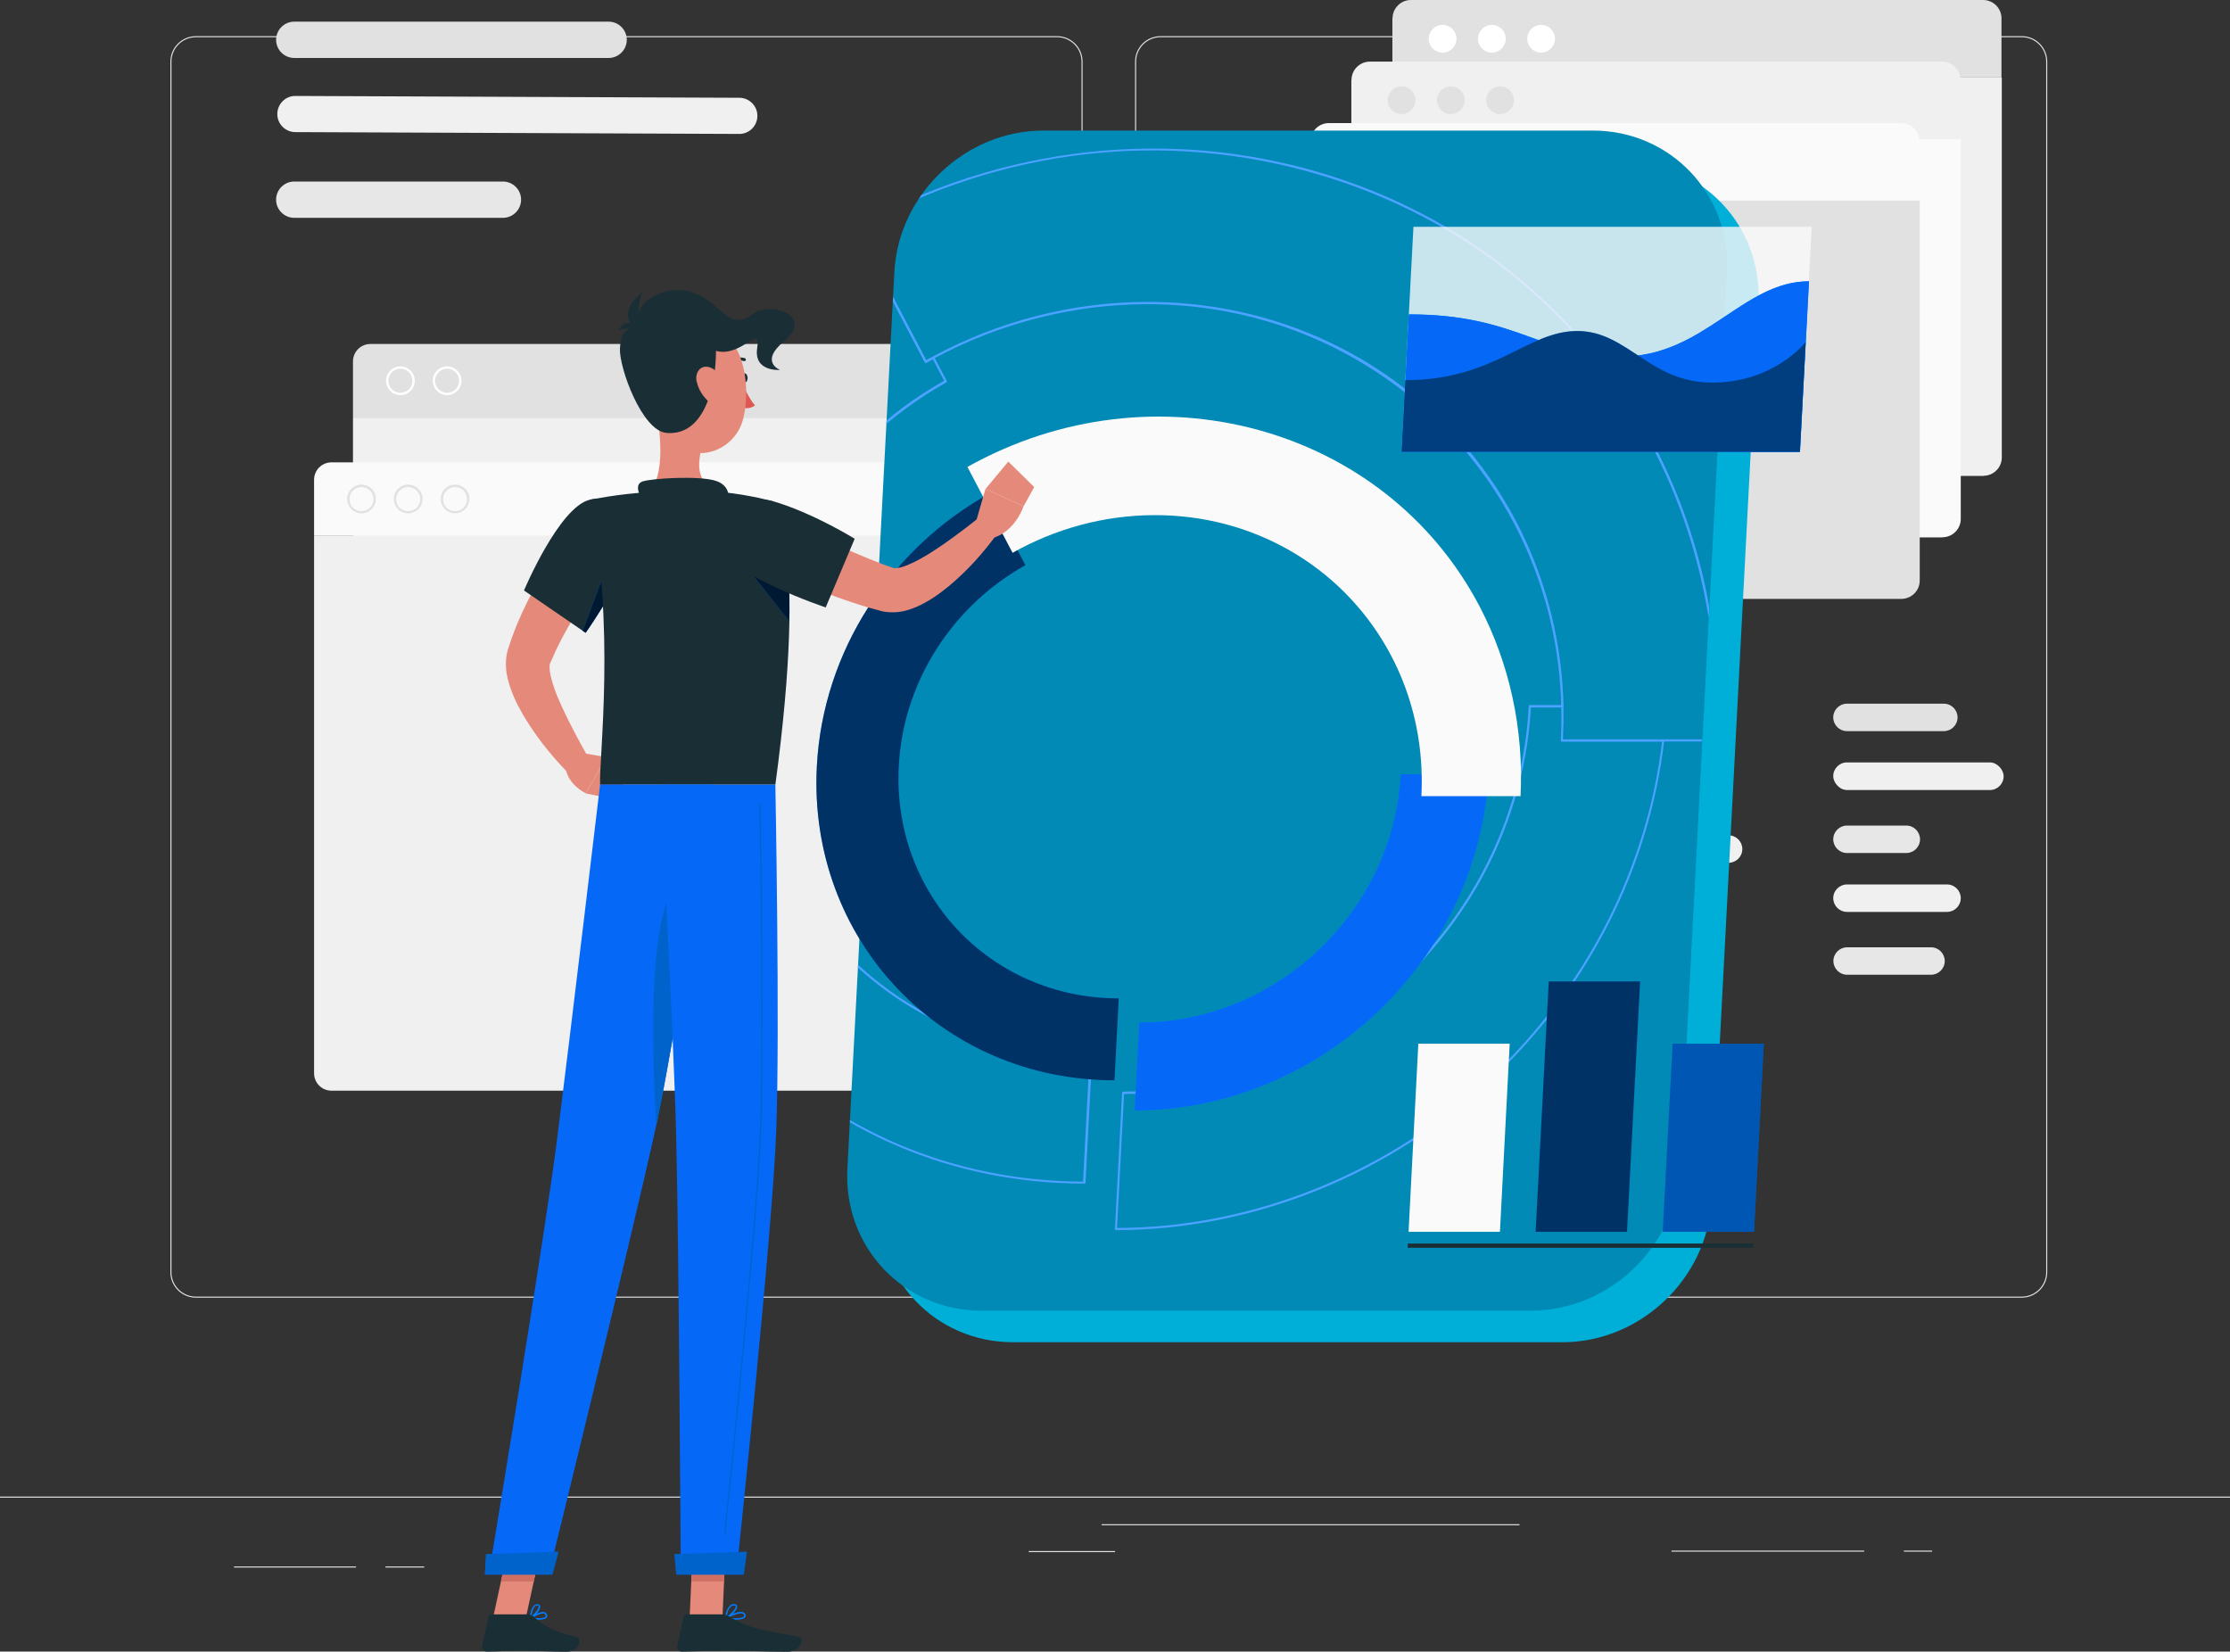 <?xml version="1.0" encoding="UTF-8"?>
<svg id="_Слой_2" data-name="Слой 2" xmlns="http://www.w3.org/2000/svg" xmlns:xlink="http://www.w3.org/1999/xlink" viewBox="0 0 146.19 108.27">
  <rect x="0" y="0" width="146.19" height="108.27" fill="#333333" stroke="none"/>
  <defs>
    <style>
      .cls-1 {
        opacity: .6;
      }

      .cls-1, .cls-2, .cls-3, .cls-4, .cls-5, .cls-6, .cls-7, .cls-8, .cls-9, .cls-10, .cls-11, .cls-12, .cls-13, .cls-14, .cls-15, .cls-16, .cls-17, .cls-18, .cls-19, .cls-20 {
        stroke-width: 0px;
      }

      .cls-1, .cls-10, .cls-12, .cls-18, .cls-20 {
        fill: #000;
      }

      .cls-2 {
        fill: #e1e1e1;
      }

      .cls-3 {
        fill: #e58a7b;
      }

      .cls-4 {
        fill: #0668f7;
      }

      .cls-5 {
        fill: #df5753;
      }

      .cls-6 {
        fill: #f0f0f0;
      }

      .cls-7 {
        fill: none;
      }

      .cls-8 {
        fill: #00afd8;
      }

      .cls-9 {
        fill: #e7e7e7;
      }

      .cls-10, .cls-14 {
        opacity: .8;
      }

      .cls-11 {
        fill: #007cff;
      }

      .cls-21, .cls-18 {
        opacity: .3;
      }

      .cls-12 {
        opacity: .5;
      }

      .cls-22 {
        clip-path: url(#clippath);
      }

      .cls-13 {
        fill: #fff;
      }

      .cls-14, .cls-15 {
        fill: #fafafa;
      }

      .cls-16 {
        fill: #008ab5;
      }

      .cls-17 {
        fill: #1a2e35;
      }

      .cls-19 {
        fill: #cf6f64;
      }

      .cls-20 {
        opacity: .2;
      }
    </style>
    <clipPath id="clippath">
      <path class="cls-7" d="M100.37,85.92h-36.03c-5.1,0-9.05-4.17-8.79-9.27l3.08-58.82c.27-5.1,4.66-9.27,9.76-9.27h36.03c5.1,0,9.05,4.17,8.79,9.27l-3.08,58.82c-.27,5.1-4.66,9.27-9.76,9.27Z"/>
    </clipPath>
  </defs>
  <g id="_Слой_5" data-name="Слой 5">
    <g>
      <g>
        <g>
          <rect class="cls-2" y="98.11" width="146.19" height=".07"/>
          <rect class="cls-2" x="15.34" y="102.69" width="8" height=".07"/>
          <rect class="cls-2" x="25.27" y="102.69" width="2.54" height=".07"/>
          <rect class="cls-2" x="67.44" y="101.68" width="5.66" height=".07"/>
          <rect class="cls-2" x="109.58" y="101.65" width="12.63" height=".07"/>
          <rect class="cls-2" x="124.81" y="101.65" width="1.85" height=".07"/>
          <rect class="cls-2" x="72.22" y="99.92" width="27.39" height=".07"/>
          <path class="cls-2" d="M69.3,85.07H12.84c-.92,0-1.67-.75-1.67-1.67V4.04c0-.92.75-1.67,1.67-1.67h56.46c.92,0,1.67.75,1.67,1.67v79.36c0,.92-.75,1.67-1.67,1.67ZM12.84,2.44c-.88,0-1.6.72-1.6,1.6v79.36c0,.88.72,1.6,1.6,1.6h56.46c.88,0,1.6-.72,1.6-1.6V4.04c0-.88-.72-1.6-1.6-1.6H12.84Z"/>
          <path class="cls-2" d="M132.54,85.07h-56.46c-.92,0-1.67-.75-1.67-1.67V4.04c0-.92.75-1.67,1.67-1.67h56.46c.92,0,1.67.75,1.67,1.67v79.36c0,.92-.75,1.67-1.67,1.67ZM76.08,2.44c-.88,0-1.6.72-1.6,1.6v79.36c0,.88.72,1.6,1.6,1.6h56.46c.88,0,1.6-.72,1.6-1.6V4.04c0-.88-.72-1.6-1.6-1.6h-56.46Z"/>
        </g>
        <g>
          <g>
            <g>
              <path class="cls-2" d="M91.29,1.2c0-.66.54-1.2,1.2-1.2h37.52c.66,0,1.2.54,1.2,1.2v3.88h-39.93V1.2Z"/>
              <path class="cls-13" d="M100.12,2.54c0,.5.41.91.91.91s.91-.41.91-.91-.41-.91-.91-.91-.91.41-.91.91Z"/>
              <path class="cls-13" d="M96.89,2.54c0,.5.41.91.91.91s.91-.41.91-.91-.41-.91-.91-.91-.91.41-.91.91Z"/>
              <path class="cls-13" d="M93.66,2.54c0,.5.41.91.91.91s.91-.41.91-.91-.41-.91-.91-.91-.91.41-.91.91Z"/>
              <path class="cls-6" d="M130.02,31.2h-37.52c-.66,0-1.2-.54-1.2-1.2V5.08h39.93v24.91c0,.66-.54,1.2-1.2,1.2Z"/>
            </g>
            <g>
              <path class="cls-6" d="M88.6,5.24c0-.66.54-1.2,1.2-1.2h37.52c.66,0,1.2.54,1.2,1.2v3.88h-39.93v-3.88Z"/>
              <path class="cls-2" d="M97.43,6.57c0,.5.41.91.91.91s.91-.41.91-.91-.41-.91-.91-.91-.91.41-.91.91Z"/>
              <path class="cls-2" d="M94.2,6.57c0,.5.41.91.91.91s.91-.41.91-.91-.41-.91-.91-.91-.91.41-.91.91Z"/>
              <path class="cls-2" d="M90.97,6.57c0,.5.41.91.91.91s.91-.41.91-.91-.41-.91-.91-.91-.91.41-.91.91Z"/>
              <path class="cls-15" d="M127.33,35.23h-37.52c-.66,0-1.2-.54-1.2-1.2V9.11h39.93v24.91c0,.66-.54,1.2-1.2,1.2Z"/>
            </g>
            <g>
              <path class="cls-15" d="M85.91,9.27c0-.66.54-1.2,1.2-1.2h37.52c.66,0,1.2.54,1.2,1.2v3.88h-39.93v-3.88Z"/>
              <path class="cls-6" d="M94.74,10.6c0,.5.41.91.91.91s.91-.41.91-.91-.41-.91-.91-.91-.91.41-.91.91Z"/>
              <path class="cls-6" d="M91.51,10.6c0,.5.41.91.91.91s.91-.41.91-.91-.41-.91-.91-.91-.91.41-.91.91Z"/>
              <circle class="cls-6" cx="89.2" cy="10.6" r=".91"/>
              <path class="cls-2" d="M124.64,39.26h-37.52c-.66,0-1.2-.54-1.2-1.2V13.15h39.93v24.91c0,.66-.54,1.2-1.2,1.2Z"/>
            </g>
          </g>
          <g>
            <g>
              <path class="cls-2" d="M23.14,23.69c0-.63.51-1.14,1.14-1.14h56.54c.63,0,1.14.51,1.14,1.14v3.68H23.14v-3.68Z"/>
              <path class="cls-13" d="M29.31,25.9c-.52,0-.94-.42-.94-.94s.42-.94.94-.94.94.42.94.94-.42.94-.94.94ZM29.31,24.17c-.44,0-.79.35-.79.79s.35.79.79.79.79-.35.79-.79-.35-.79-.79-.79Z"/>
              <path class="cls-13" d="M26.25,25.9c-.52,0-.94-.42-.94-.94s.42-.94.94-.94.94.42.94.94-.42.94-.94.94ZM26.25,24.17c-.44,0-.79.35-.79.79s.35.79.79.79.79-.35.79-.79-.35-.79-.79-.79Z"/>
              <path class="cls-6" d="M80.82,57.94H24.28c-.63,0-1.14-.51-1.14-1.14v-29.43h58.83v29.43c0,.63-.51,1.14-1.14,1.14Z"/>
            </g>
            <g>
              <path class="cls-15" d="M20.59,31.45c0-.63.51-1.14,1.14-1.14h56.54c.63,0,1.14.51,1.14,1.14v3.68H20.59v-3.68Z"/>
              <path class="cls-2" d="M29.83,33.65c-.52,0-.94-.42-.94-.94s.42-.94.94-.94.94.42.94.94-.42.94-.94.94ZM29.83,31.93c-.44,0-.79.35-.79.79s.35.79.79.79.79-.35.79-.79-.35-.79-.79-.79Z"/>
              <path class="cls-2" d="M26.76,33.65c-.52,0-.94-.42-.94-.94s.42-.94.94-.94.94.42.94.94-.42.94-.94.94ZM26.76,31.93c-.44,0-.79.35-.79.79s.35.79.79.79.79-.35.79-.79-.35-.79-.79-.79Z"/>
              <path class="cls-2" d="M23.7,33.65c-.52,0-.94-.42-.94-.94s.42-.94.94-.94.94.42.94.94-.42.94-.94.94ZM23.7,31.93c-.44,0-.79.35-.79.79s.35.79.79.79.79-.35.79-.79-.35-.79-.79-.79Z"/>
              <path class="cls-6" d="M78.27,71.5H21.73c-.63,0-1.14-.51-1.14-1.14v-35.24h58.83v35.24c0,.63-.51,1.14-1.14,1.14Z"/>
            </g>
          </g>
          <g>
            <path class="cls-2" d="M39.9,3.8h-20.61c-.65,0-1.19-.53-1.19-1.19h0c0-.65.53-1.19,1.19-1.19h20.61c.65,0,1.19.53,1.19,1.19h0c0,.65-.53,1.19-1.19,1.19Z"/>
            <path class="cls-6" d="M48.46,8.78l-29.1-.12c-.65,0-1.19-.54-1.18-1.19h0c0-.65.54-1.19,1.19-1.18l29.1.12c.65,0,1.19.54,1.18,1.19h0c0,.65-.54,1.19-1.19,1.18Z"/>
            <path class="cls-9" d="M32.97,14.28h-13.68c-.65,0-1.19-.53-1.19-1.19h0c0-.65.53-1.19,1.19-1.19h13.68c.65,0,1.19.53,1.19,1.19h0c0,.65-.53,1.19-1.19,1.19Z"/>
          </g>
          <g>
            <path class="cls-2" d="M127.43,47.93h-6.35c-.5,0-.9-.41-.9-.9h0c0-.5.41-.9.9-.9h6.35c.5,0,.9.41.9.9h0c0,.5-.41.9-.9.9Z"/>
            <rect class="cls-6" x="120.18" y="49.98" width="11.17" height="1.81" rx=".9" ry=".9"/>
            <path class="cls-9" d="M124.97,55.92h-3.89c-.5,0-.9-.41-.9-.9h0c0-.5.41-.9.9-.9h3.89c.5,0,.9.41.9.9h0c0,.5-.41.9-.9.9Z"/>
            <path class="cls-6" d="M127.64,59.78h-6.56c-.5,0-.9-.41-.9-.9h0c0-.5.41-.9.9-.9h6.56c.5,0,.9.41.9.9h0c0,.5-.41.9-.9.9Z"/>
            <path class="cls-9" d="M126.59,63.9h-5.5c-.5,0-.9-.41-.9-.9h0c0-.5.41-.9.9-.9h5.5c.5,0,.9.41.9.9h0c0,.5-.41.9-.9.9Z"/>
          </g>
          <g>
            <path class="cls-2" d="M105.68,52.7h-18.87c-.5,0-.9-.41-.9-.9h0c0-.5.41-.9.9-.9h18.87c.5,0,.9.41.9.9h0c0,.5-.41.9-.9.9Z"/>
            <path class="cls-6" d="M113.32,56.56h-26.5c-.5,0-.9-.41-.9-.9h0c0-.5.41-.9.9-.9h26.5c.5,0,.9.41.9.9h0c0,.5-.41.9-.9.9Z"/>
            <path class="cls-9" d="M99.45,60.68h-12.63c-.5,0-.9-.41-.9-.9h0c0-.5.41-.9.9-.9h12.63c.5,0,.9.41.9.9h0c0,.5-.41.9-.9.9Z"/>
            <path class="cls-6" d="M106.22,64.55h-19.4c-.5,0-.9-.41-.9-.9h0c0-.5.41-.9.9-.9h19.4c.5,0,.9.41.9.9h0c0,.5-.41.9-.9.9Z"/>
            <path class="cls-9" d="M103.54,68.67h-16.73c-.5,0-.9-.41-.9-.9h0c0-.5.41-.9.9-.9h16.73c.5,0,.9.41.9.9h0c0,.5-.41.9-.9.9Z"/>
          </g>
        </g>
      </g>
      <g>
        <path class="cls-8" d="M102.44,87.99h-36.03c-5.1,0-9.05-4.17-8.79-9.27l3.08-58.82c.27-5.1,4.66-9.27,9.76-9.27h36.03c5.1,0,9.05,4.17,8.79,9.27l-3.08,58.82c-.27,5.1-4.66,9.27-9.76,9.27Z"/>
        <path class="cls-16" d="M100.37,85.92h-36.03c-5.1,0-9.05-4.17-8.79-9.27l3.08-58.82c.27-5.1,4.66-9.27,9.76-9.27h36.03c5.1,0,9.05,4.17,8.79,9.27l-3.08,58.82c-.27,5.1-4.66,9.27-9.76,9.27Z"/>
        <g class="cls-22">
          <g>
            <g>
              <path class="cls-11" d="M71.08,77.59c-8.57,0-16.45-3.34-22.2-9.39-5.76-6.07-8.68-14.14-8.23-22.72.3-5.64,2.07-11.19,5.13-16.04,2.97-4.71,7.08-8.68,11.89-11.48.02,0,.04-.01.06,0,.02,0,.04.02.04.04l2.95,5.63c.1-.06.21-.12.32-.17l.12-.06s.04-.01.06,0c.02,0,.03.02.04.04l.81,1.53s0,.08-.03.1c-7.51,4.19-12.44,12.03-12.88,20.45-.33,6.31,1.82,12.24,6.05,16.7,4.22,4.45,10.02,6.9,16.32,6.9.02,0,.04,0,.05.02.01.01.02.03.02.05l-.44,8.36s-.03.07-.07.07ZM57.68,18.12c-9.84,5.76-16.3,16.24-16.89,27.37-.45,8.54,2.46,16.58,8.19,22.62,5.7,6.01,13.52,9.33,22.02,9.35l.43-8.21c-6.31-.02-12.11-2.49-16.35-6.95-4.26-4.49-6.42-10.46-6.09-16.81.44-8.44,5.38-16.3,12.9-20.53l-.74-1.41-.05.03c-.13.07-.25.14-.38.21-.02,0-.04.01-.06,0-.02,0-.03-.02-.04-.04l-2.95-5.63Z"/>
              <path class="cls-11" d="M73.16,80.64s-.04,0-.05-.02c-.01-.01-.02-.03-.02-.05l.47-8.94s.03-.07.07-.07c13.93,0,25.86-11.34,26.59-25.27,0-.04.03-.07.07-.07h2.13s.07.03.07.07c.02.73,0,1.46-.03,2.18h6.57s.04,0,.05.02c.01.02.02.04.02.06-.98,8.32-4.94,16.14-11.14,22.03-6.73,6.4-15.78,10.06-24.81,10.06ZM73.69,71.7l-.46,8.8c8.98-.02,17.95-3.67,24.64-10.02,6.16-5.85,10.09-13.61,11.09-21.86h-6.57s-.04,0-.05-.02c-.01-.01-.02-.03-.02-.05.04-.72.05-1.45.03-2.17h-1.99c-.77,13.95-12.71,25.3-26.67,25.34Z"/>
              <path class="cls-11" d="M102.42,46.36s-.07-.03-.07-.07c-.37-14.77-12.29-26.35-27.12-26.35-4.84,0-9.68,1.23-14,3.56-.04.02-.08,0-.1-.03-.02-.04,0-.08.03-.1,4.34-2.34,9.2-3.58,14.07-3.58,7.28,0,14.09,2.73,19.16,7.68,5.05,4.93,7.93,11.61,8.11,18.81,0,.04-.03.07-.07.07h0Z"/>
              <path class="cls-11" d="M112.51,48.61h-3.47s-.07-.03-.07-.07.03-.07.07-.07h3.4c.34-6.76-1.1-13.42-4.17-19.28-4.53-8.62-12.25-14.91-21.76-17.73-10.11-3-20.87-1.75-30.31,3.52l1.58,3.01s0,.08-.03.1c-.04.02-.08,0-.1-.03l-1.61-3.07s0-.08.03-.1c4.78-2.68,9.92-4.33,15.28-4.92,5.17-.56,10.29-.11,15.21,1.35,9.54,2.83,17.3,9.15,21.85,17.8,3.1,5.9,4.54,12.62,4.19,19.43,0,.04-.03.07-.07.07Z"/>
              <path class="cls-11" d="M60.69,23.78s-.01,0-.02,0c-.02,0-.03-.02-.04-.04l-2.99-5.69s0-.08.03-.1c.04-.02.08,0,.1.03l2.95,5.63c.1-.06.21-.12.32-.17l.12-.06s.08,0,.1.03c.02.04,0,.08-.03.1l-.12.06c-.13.07-.25.14-.38.21-.01,0-.02,0-.04,0Z"/>
            </g>
            <g class="cls-21">
              <path class="cls-13" d="M71.08,77.59c-8.57,0-16.45-3.34-22.2-9.39-5.76-6.07-8.68-14.14-8.23-22.72.3-5.64,2.07-11.19,5.13-16.04,2.97-4.71,7.08-8.68,11.89-11.48.02,0,.04-.01.06,0,.02,0,.04.02.04.04l2.95,5.63c.1-.06.21-.12.32-.17l.12-.06s.04-.01.06,0c.02,0,.03.02.04.04l.81,1.53s0,.08-.03.1c-7.51,4.19-12.44,12.03-12.88,20.45-.33,6.31,1.82,12.24,6.05,16.7,4.22,4.45,10.02,6.9,16.32,6.9.02,0,.04,0,.05.02.01.01.02.03.02.05l-.44,8.36s-.03.07-.07.07ZM57.68,18.12c-9.84,5.76-16.3,16.24-16.89,27.37-.45,8.54,2.46,16.58,8.19,22.62,5.7,6.01,13.52,9.33,22.02,9.35l.43-8.21c-6.31-.02-12.11-2.49-16.35-6.95-4.26-4.49-6.42-10.46-6.09-16.81.44-8.44,5.38-16.3,12.9-20.53l-.74-1.41-.05.03c-.13.07-.25.14-.38.21-.02,0-.04.01-.06,0-.02,0-.03-.02-.04-.04l-2.95-5.63Z"/>
              <path class="cls-13" d="M73.16,80.64s-.04,0-.05-.02c-.01-.01-.02-.03-.02-.05l.47-8.94s.03-.07.07-.07c13.93,0,25.86-11.34,26.59-25.27,0-.04.03-.07.07-.07h2.13s.07.03.07.07c.02.73,0,1.46-.03,2.18h6.57s.04,0,.05.02c.01.02.02.04.02.06-.98,8.32-4.94,16.14-11.14,22.03-6.73,6.4-15.78,10.06-24.81,10.06ZM73.69,71.7l-.46,8.8c8.98-.02,17.95-3.67,24.64-10.02,6.16-5.85,10.09-13.61,11.09-21.86h-6.57s-.04,0-.05-.02c-.01-.01-.02-.03-.02-.05.04-.72.05-1.45.03-2.17h-1.99c-.77,13.95-12.71,25.3-26.67,25.34Z"/>
              <path class="cls-13" d="M102.42,46.36s-.07-.03-.07-.07c-.37-14.77-12.29-26.35-27.12-26.35-4.84,0-9.68,1.23-14,3.56-.04.02-.08,0-.1-.03-.02-.04,0-.08.03-.1,4.34-2.34,9.2-3.58,14.07-3.58,7.28,0,14.09,2.73,19.16,7.68,5.05,4.93,7.93,11.61,8.11,18.81,0,.04-.03.07-.07.07h0Z"/>
              <path class="cls-13" d="M112.51,48.61h-3.47s-.07-.03-.07-.07.03-.07.07-.07h3.4c.34-6.76-1.1-13.42-4.17-19.28-4.53-8.62-12.25-14.91-21.76-17.73-10.11-3-20.87-1.75-30.31,3.52l1.58,3.01s0,.08-.03.1c-.04.02-.08,0-.1-.03l-1.61-3.07s0-.08.03-.1c4.78-2.68,9.92-4.33,15.28-4.92,5.17-.56,10.29-.11,15.21,1.35,9.54,2.83,17.3,9.15,21.85,17.8,3.1,5.9,4.54,12.62,4.19,19.43,0,.04-.03.07-.07.07Z"/>
              <path class="cls-13" d="M60.69,23.78s-.01,0-.02,0c-.02,0-.03-.02-.04-.04l-2.99-5.69s0-.08.03-.1c.04-.02.08,0,.1.03l2.95,5.63c.1-.06.21-.12.32-.17l.12-.06s.08,0,.1.03c.02.04,0,.08-.03.1l-.12.06c-.13.07-.25.14-.38.21-.01,0-.02,0-.04,0Z"/>
            </g>
          </g>
        </g>
        <g>
          <g>
            <path class="cls-11" d="M73.34,65.45l-.28,5.37c-11.37,0-20.11-9.22-19.51-20.59.4-7.62,4.89-14.28,11.23-17.83l2.44,4.65c-4.69,2.62-8.01,7.54-8.3,13.18-.44,8.4,6.02,15.22,14.42,15.22Z"/>
            <path class="cls-1" d="M73.34,65.45l-.28,5.37c-11.37,0-20.11-9.22-19.51-20.59.4-7.62,4.89-14.28,11.23-17.83l2.44,4.65c-4.69,2.62-8.01,7.54-8.3,13.18-.44,8.4,6.02,15.22,14.42,15.22Z"/>
          </g>
          <g>
            <path class="cls-11" d="M97.58,50.75c-.31,5.84-2.93,11.45-7.27,15.58-4.34,4.13-10.07,6.46-15.92,6.46l.3-5.75c8.99,0,16.67-7.29,17.14-16.28h5.75Z"/>
            <path class="cls-4" d="M97.58,50.75c-.31,5.84-2.93,11.45-7.27,15.58-4.34,4.13-10.07,6.46-15.92,6.46l.3-5.75c8.99,0,16.67-7.29,17.14-16.28h5.75Z"/>
          </g>
          <path class="cls-15" d="M99.68,52.19h-6.5c.53-10.18-7.29-18.42-17.46-18.42-3.36,0-6.55.9-9.34,2.47l-2.96-5.63c12.2-6.83,27.35-2.71,33.57,9.13,1.98,3.78,2.91,8.09,2.69,12.46Z"/>
        </g>
        <g>
          <polygon class="cls-15" points="98.97 68.42 92.98 68.42 92.34 80.75 98.33 80.75 98.97 68.42"/>
          <g>
            <polygon class="cls-11" points="107.52 64.34 101.53 64.34 100.67 80.75 106.66 80.75 107.52 64.34"/>
            <polygon class="cls-1" points="107.52 64.34 101.53 64.34 100.67 80.75 106.66 80.75 107.52 64.34"/>
          </g>
          <g>
            <polygon class="cls-11" points="115.63 68.42 109.65 68.42 109 80.75 114.99 80.75 115.63 68.42"/>
            <polygon class="cls-18" points="115.63 68.42 109.65 68.42 109 80.75 114.99 80.75 115.63 68.42"/>
          </g>
          <polygon class="cls-17" points="114.93 81.8 92.28 81.8 92.3 81.52 114.95 81.52 114.93 81.8"/>
        </g>
        <g>
          <polygon class="cls-14" points="117.99 29.62 91.88 29.62 92.66 14.87 118.77 14.87 117.99 29.62"/>
          <g>
            <path class="cls-11" d="M92.36,20.62l-.47,9h26.11l.59-11.18c-4.33,0-6.9,4.93-12.26,4.93s-6.83-2.76-13.96-2.76Z"/>
            <path class="cls-4" d="M92.36,20.62l-.47,9h26.11l.59-11.18c-4.33,0-6.9,4.93-12.26,4.93s-6.83-2.76-13.96-2.76Z"/>
          </g>
          <g>
            <path class="cls-11" d="M92.13,24.92c5.87,0,7.98-3.22,11.27-3.22s4.74,3.38,8.84,3.38,6.13-2.66,6.13-2.66l-.38,7.2h-26.11l.25-4.7Z"/>
            <path class="cls-12" d="M92.13,24.92c5.87,0,7.98-3.22,11.27-3.22s4.74,3.38,8.84,3.38,6.13-2.66,6.13-2.66l-.38,7.2h-26.11l.25-4.7Z"/>
          </g>
        </g>
      </g>
      <g>
        <path class="cls-3" d="M40.49,36.24c-.39.52-.82,1.09-1.2,1.66-.39.57-.78,1.14-1.15,1.72-.73,1.16-1.42,2.34-1.93,3.54l-.1.22-.05.11s0,0,0,0c-.01.01-.03.06-.03.15-.01.17.01.43.08.71.13.56.36,1.18.64,1.79.55,1.23,1.23,2.49,1.92,3.7l-1.26,1c-1.07-1.08-2.01-2.21-2.84-3.52-.41-.66-.8-1.34-1.09-2.17-.14-.41-.28-.86-.31-1.42-.02-.28,0-.59.07-.93.02-.08.04-.17.07-.26l.05-.14.09-.28c.12-.38.27-.74.41-1.11.16-.35.3-.72.47-1.06.32-.7.69-1.36,1.07-2.02.38-.65.79-1.29,1.21-1.9.21-.31.43-.61.66-.92.22-.31.45-.59.71-.91l2.54,2.04Z"/>
        <path class="cls-3" d="M38.21,49.37l1.57.27-1.39,2.36s-1.1-.53-1.29-1.55l1.11-1.09Z"/>
        <polygon class="cls-3" points="41.48 50.49 40.23 52.39 38.39 52.01 39.78 49.64 41.48 50.49"/>
        <path class="cls-17" d="M48.59,24.78c0,.17.09.31.21.31s.21-.14.21-.31-.09-.31-.21-.31-.21.14-.21.31Z"/>
        <path class="cls-5" d="M48.66,25.09s.39,1,.83,1.48c-.31.29-.83.16-.83.16v-1.64Z"/>
        <path class="cls-17" d="M47.97,23.82s-.06-.01-.08-.04c-.03-.05-.02-.11.02-.14.46-.33.9-.16.92-.16.05.02.08.08.06.13-.02.05-.08.08-.13.06h0s-.36-.13-.72.13c-.02.01-.04.02-.06.02Z"/>
        <path class="cls-3" d="M43,26.78c.31,1.57.62,4.45-.48,5.5,0,0,.43,1.59,3.35,1.59,3.21,0,1.53-1.59,1.53-1.59-1.75-.42-1.71-1.72-1.4-2.94l-3-2.56Z"/>
        <path class="cls-17" d="M42.09,32.82c-.23-.5-.48-1.08.04-1.26.58-.2,3.73-.4,4.82-.03,1.09.37.78,1.4.78,1.4l-5.64-.11Z"/>
        <path class="cls-11" d="M35.33,106.18c-.22,0-.45-.03-.56-.06-.02,0-.03-.02-.04-.04,0-.02,0-.04.02-.05.02-.02.62-.42.93-.35.07.02.13.06.16.12.06.12.04.2,0,.24-.08.11-.3.14-.52.14ZM34.91,106.05c.32.05.76.05.85-.07,0-.01.04-.05-.01-.13-.02-.04-.05-.06-.09-.07-.19-.04-.54.14-.75.27Z"/>
        <path class="cls-11" d="M34.78,106.13s-.02,0-.03,0c-.02,0-.02-.03-.02-.05,0-.03.05-.65.3-.85.06-.05.14-.07.22-.07.12.02.15.09.16.13.05.24-.38.71-.61.83,0,0-.02,0-.02,0ZM35.21,105.25s-.08.01-.12.04c-.15.12-.23.47-.25.67.22-.17.5-.52.47-.66,0-.01,0-.04-.07-.05,0,0-.02,0-.02,0Z"/>
        <path class="cls-11" d="M48.23,106.18c-.26,0-.52-.03-.66-.06-.02,0-.04-.02-.04-.04,0-.02,0-.04.02-.05.03-.02.78-.44,1.14-.35.07.02.13.06.16.12.06.11.04.18,0,.22-.09.12-.36.16-.63.16ZM47.73,106.05c.4.06.95.05,1.04-.09.01-.02.03-.05,0-.11-.02-.04-.05-.06-.1-.07-.24-.06-.7.15-.93.27Z"/>
        <path class="cls-11" d="M47.58,106.13s-.02,0-.03,0c-.01-.01-.02-.03-.02-.05,0-.02.06-.6.33-.83.08-.07.18-.1.28-.09.14.01.18.09.19.14.04.24-.47.71-.73.82,0,0-.01,0-.02,0ZM48.1,105.25c-.06,0-.12.02-.18.07-.18.15-.26.49-.28.66.26-.16.61-.52.59-.67,0-.01,0-.05-.1-.06-.01,0-.02,0-.03,0Z"/>
        <polygon class="cls-3" points="45.21 106.07 47.36 106.07 47.58 101.1 45.43 101.1 45.21 106.07"/>
        <polygon class="cls-3" points="32.32 106.07 34.47 106.07 35.55 101.1 33.4 101.1 32.32 106.07"/>
        <path class="cls-17" d="M34.62,105.83h-2.41c-.09,0-.16.06-.18.15l-.42,1.91c-.04.2.11.39.31.38.84-.01,1.25-.06,2.31-.06.65,0,2,.07,2.9.07s1.02-.89.65-.97c-1.65-.36-2.28-.86-2.81-1.34-.1-.09-.22-.13-.35-.13Z"/>
        <path class="cls-17" d="M47.35,105.83h-2.35c-.09,0-.16.06-.18.15l-.42,1.91c-.04.2.11.39.31.38.85-.01,2.07-.06,3.13-.06,1.24,0,2.32.07,3.78.07.88,0,1.13-.89.76-.97-1.68-.37-3.05-.41-4.5-1.3-.16-.1-.33-.17-.52-.17Z"/>
        <path class="cls-3" d="M50.19,33.5c1.26.62,2.56,1.25,3.85,1.85,1.29.6,2.59,1.17,3.89,1.66l.48.17.12.04h.03s0,.01,0,.01c0,0,0,0,0,0,0,0,0,0,.02.01.06.02.28.01.52-.06.5-.14,1.09-.45,1.66-.79,1.14-.7,2.3-1.57,3.4-2.44l1.18,1.09c-.91,1.24-1.91,2.36-3.13,3.38-.62.5-1.27.99-2.14,1.37-.44.18-.94.36-1.62.35-.17,0-.35-.02-.53-.05l-.14-.03-.1-.03-.14-.04-.56-.15c-1.47-.43-2.88-.96-4.26-1.54-1.38-.58-2.71-1.21-4.05-1.92l1.51-2.89Z"/>
        <path class="cls-17" d="M38.67,32.76c-2.01.46-4.32,5.95-4.32,5.95l4.04,2.77s1.53-2.14,2.67-4.54c1.19-2.51-.33-4.65-2.39-4.18Z"/>
        <g>
          <path class="cls-11" d="M40.11,36.26l-1.91,5.09.19.13s.83-1.16,1.72-2.73v-2.49Z"/>
          <path class="cls-10" d="M40.11,36.26l-1.91,5.09.19.13s.83-1.16,1.72-2.73v-2.49Z"/>
        </g>
        <path class="cls-17" d="M50.7,32.87s2.29,2.58.13,18.57h-11.49c-.08-1.76,1.03-10.37-.67-18.68,0,0,1.97-.4,3.85-.49,1.47-.07,3.59-.12,4.88,0,1.7.16,3.3.6,3.3.6Z"/>
        <g>
          <path class="cls-11" d="M51.7,37.79l-2.76-.6s1.75,2.2,2.8,3.53c.02-1.13,0-2.1-.04-2.94Z"/>
          <path class="cls-10" d="M51.7,37.79l-2.76-.6s1.75,2.2,2.8,3.53c.02-1.13,0-2.1-.04-2.94Z"/>
        </g>
        <path class="cls-17" d="M47.1,35.73c.63,1.95,7.03,4.09,7.03,4.09l1.9-4.5s-2.54-1.58-5.08-2.38c-2.6-.82-4.55.65-3.85,2.8Z"/>
        <path class="cls-3" d="M63.97,34.24l.63-2.18,2.5,1.13s-.55,1.69-2.06,2.09l-1.07-1.05Z"/>
        <polygon class="cls-3" points="66.1 30.26 67.8 31.93 67.1 33.19 64.6 32.06 66.1 30.26"/>
        <g>
          <polygon class="cls-19" points="47.58 101.1 47.47 103.67 45.32 103.67 45.43 101.1 47.58 101.1"/>
          <polygon class="cls-19" points="33.4 101.1 35.55 101.1 34.99 103.67 32.84 103.67 33.4 101.1"/>
        </g>
        <path class="cls-3" d="M42.81,24.41c.13,2.13.1,3.38,1.17,4.47,1.62,1.64,4.24.67,4.75-1.46.46-1.91.17-5.07-1.92-5.92-2.05-.83-4.14.77-4.01,2.9Z"/>
        <path class="cls-17" d="M46.94,23c1.61.47,2.95-1.8,2.7-.19-.25,1.59,1.5,1.44,1.5,1.44,0,0-1.38-.52.26-1.88,2-1.66-.84-2.67-2.08-1.77-1.68,1.22-2-.93-4.16-1.5-1.45-.39-3.26.53-3.29,1.59-.04,1.29-1.15.25-1.23,2.17-.05,1.25,1.44,5.38,3.05,5.52,2.42.21,3.23-2.86,3.25-5.36Z"/>
        <path class="cls-3" d="M45.68,25.03c.12.55.45,1.02.81,1.32.54.44.98.05.96-.59-.01-.57-.31-1.49-.92-1.68-.6-.19-.99.33-.86.95Z"/>
        <path class="cls-17" d="M42.35,21.87c-.24-.42-.79-1.38-.24-2.72,0,0-2.29,1.72.24,2.72Z"/>
        <path class="cls-17" d="M40.52,21.66c.24-.08.78-.27,1.4.14,0,0-.65-1.32-1.4-.14Z"/>
        <path class="cls-4" d="M46.75,51.44s-2.44,16.42-3.78,22.56c-1.47,6.73-6.99,29.17-6.99,29.17h-3.93s3.64-21.89,4.48-28.56c.91-7.24,2.81-23.18,2.81-23.18h7.41Z"/>
        <g>
          <path class="cls-11" d="M36.62,101.72s-.41,1.51-.41,1.51h-4.43l.08-1.35,4.75-.16Z"/>
          <path class="cls-20" d="M36.62,101.72s-.41,1.51-.41,1.51h-4.43l.08-1.35,4.75-.16Z"/>
        </g>
        <g>
          <path class="cls-11" d="M45.21,57.29c-2.82.55-2.52,11.06-2.18,16.47.81-3.82,2-11.17,2.82-16.39-.19-.09-.4-.12-.63-.08Z"/>
          <path class="cls-20" d="M45.21,57.29c-2.82.55-2.52,11.06-2.18,16.47.81-3.82,2-11.17,2.82-16.39-.19-.09-.4-.12-.63-.08Z"/>
        </g>
        <path class="cls-4" d="M50.83,51.44s.3,16.06.06,22.61c-.24,6.81-2.62,29.12-2.62,29.12h-3.64s-.13-21.91-.3-28.6c-.18-7.29-1.06-23.13-1.06-23.13h7.55Z"/>
        <g>
          <path class="cls-11" d="M47.51,100.56s0,0,0,0c-.02,0-.03-.02-.03-.04.64-6.17,2.15-21.11,2.34-26.47.2-5.49.02-17.75-.04-21.37,0-.02.02-.04.04-.04.02,0,.04.02.04.04.06,3.63.24,15.89.04,21.38-.19,5.36-1.7,20.3-2.34,26.47,0,.02-.02.03-.04.03Z"/>
          <path class="cls-20" d="M47.51,100.56s0,0,0,0c-.02,0-.03-.02-.03-.04.64-6.17,2.15-21.11,2.34-26.47.2-5.49.02-17.75-.04-21.37,0-.02.02-.04.04-.04.02,0,.04.02.04.04.06,3.63.24,15.89.04,21.38-.19,5.36-1.7,20.3-2.34,26.47,0,.02-.02.03-.04.03Z"/>
        </g>
        <g>
          <path class="cls-11" d="M48.97,101.72s-.21,1.51-.21,1.51h-4.43l-.12-1.35,4.75-.16Z"/>
          <path class="cls-20" d="M48.97,101.72s-.21,1.51-.21,1.51h-4.43l-.12-1.35,4.75-.16Z"/>
        </g>
      </g>
    </g>
  </g>
</svg>